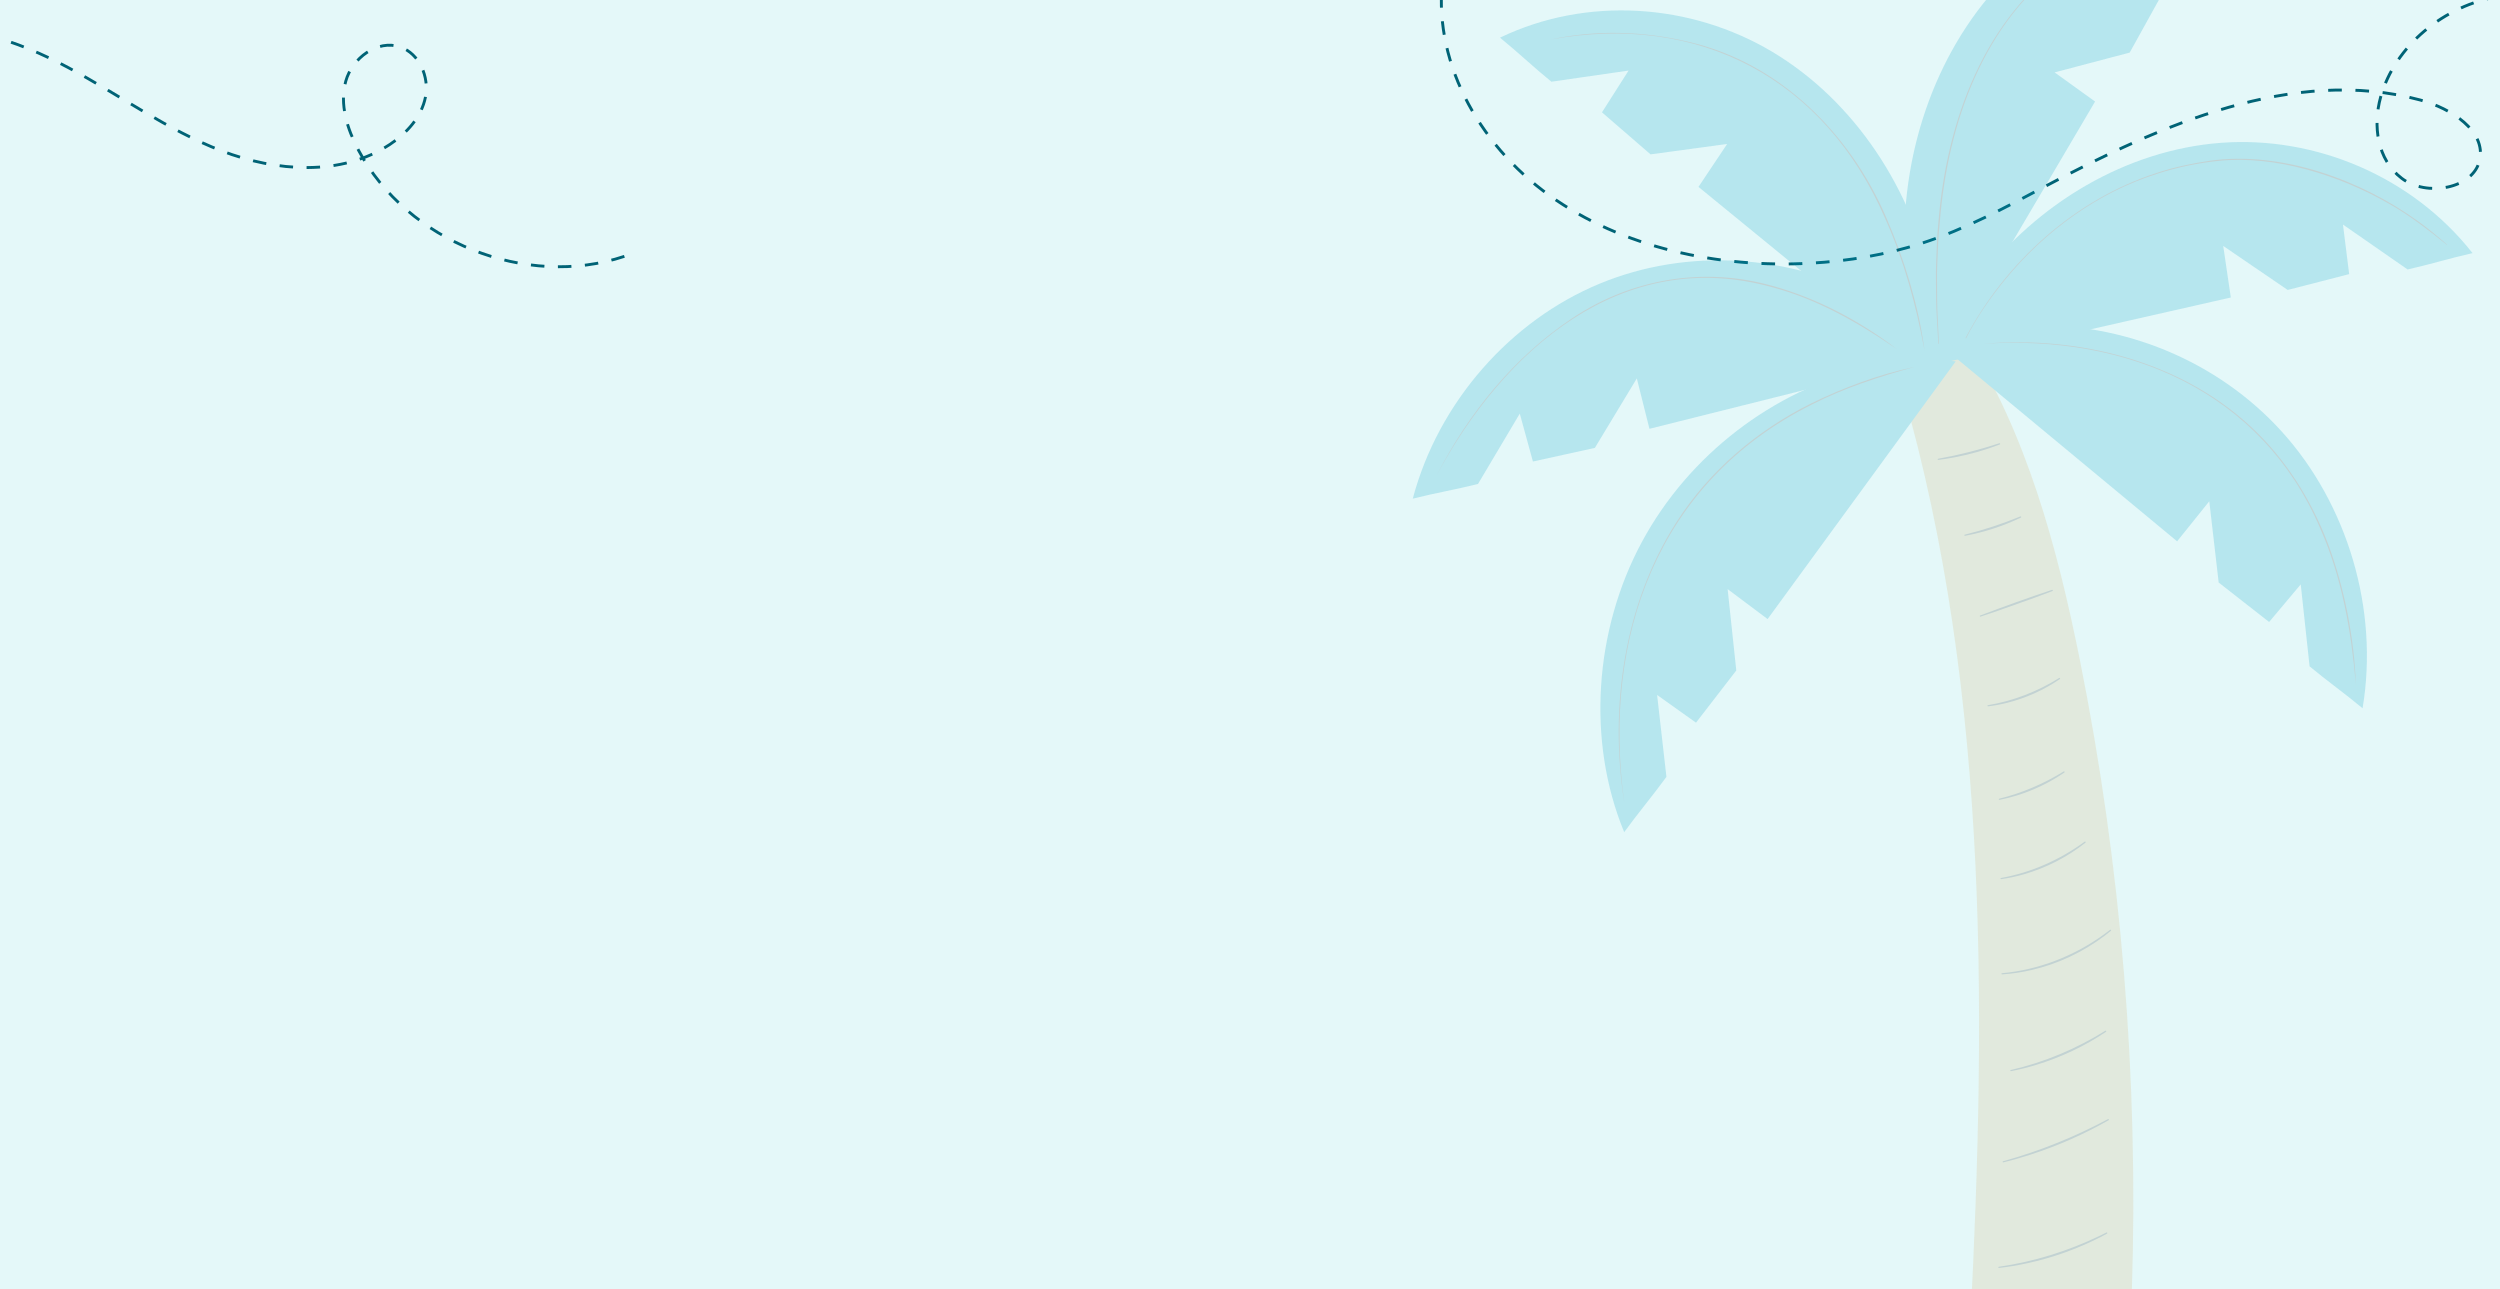 <?xml version="1.0" encoding="UTF-8"?>
<svg id="Capa_1" data-name="Capa 1" xmlns="http://www.w3.org/2000/svg" xmlns:xlink="http://www.w3.org/1999/xlink" viewBox="0 0 1280 660">
  <rect x="0" y="0" width="1280" height="660" fill="#808080" stroke="none"/>
  <defs>
    <clipPath id="clippath">
      <rect width="1280" height="660" style="fill: none;"/>
    </clipPath>
  </defs>
  <g style="clip-path: url(#clippath);">
    <rect width="1280" height="660" style="fill: #e4f8f9;"/>
    <path d="M1280-1.98c-28.98,4.7-53.92,25.8-61.12,51.72-4.04,14.57-1.86,31.92,10.82,41.57,12.68,9.65,36.65,5.39,39.9-9.33,3.28-14.89-14.42-26.47-30.45-30.78-65.01-17.48-132.92,12.88-191.47,43.93-20.66,10.96-41.34,22.19-63.88,29.46-18.25,5.89-37.49,9.08-56.83,10.17-47.29,2.66-96.47-8-133.63-34.68-37.16-26.68-60.5-70.43-54.42-113.1" style="fill: none; stroke: #006376; stroke-dasharray: 6.98; stroke-miterlimit: 10; stroke-width: 1.5px;"/>
    <path d="M319.68,131.25c-50.37,16.81-111.16-7.44-136.12-54.32-5.78-10.85-9.81-23.53-6.53-35.37,3.29-11.84,16.23-21.49,27.86-17.51,9.87,3.38,14.96,15.35,12.96,25.59-2,10.24-9.6,18.62-18.31,24.36-24.91,16.39-58.2,13.95-86.03,3.26-27.83-10.69-52.22-28.58-78.53-42.63C8.68,20.58-21.54,10.2-50.7,16.44" style="fill: none; stroke: #006376; stroke-dasharray: 6.92; stroke-miterlimit: 10; stroke-width: 1.48px;"/>
    <g style="opacity: .2;">
      <path d="M1091.51,661.22c3.54-108.58-5.36-217.42-26.61-323.31-11.62-57.89-27.35-115.98-58.39-164.86l-37.08,11.1c48.79,157.69,47.96,327.02,39.29,494.51,27.93-.92,58.49-1.14,82.79-17.44Z" style="fill: #d5b16d;"/>
      <path d="M992.39,196.07c1.87-16.32.51-32.89-2.74-48.88-10.21-50.11-40.17-95.5-82.07-120.56-41.9-25.06-95.28-28.66-139.59-7.35,9.26,7.52,17.07,15.04,26.33,22.56l39.51-5.71-13.62,21.38,24.86,21.53,39.24-5.34-14.69,21.99,122.77,100.39Z" style="fill: #009ec3;"/>
      <path d="M996.81,181.4c-10.65-11.72-23.56-20.95-37.28-28.26-43-22.9-95.34-26.63-140.62-7.86-45.29,18.77-82.41,60.36-95.58,110.04,11.45-2.91,21.96-4.63,33.41-7.54l21.39-36.01,6.73,24.53,31.71-6.98,21.48-35.56,6.47,25.79,152.29-38.15Z" style="fill: #009ec3;"/>
      <path d="M989.39,193.46c-6.91-14.57-10.88-30.62-12.89-46.86-6.28-50.89,7.43-104.99,38.77-144.65,31.33-39.66,80.21-63.64,128.47-60.8-6.3,10.62-11.24,20.68-17.54,31.31l-38.82,9.91,19.52,14.78-16.49,29.77-38.45,10.15,20.72,14.92-83.28,141.47Z" style="fill: #009ec3;"/>
      <path d="M989.22,187.01c5.24-15.51,13.48-29.78,23.19-42.68,30.42-40.41,76.61-67.65,124.9-71.22,48.3-3.57,97.82,17.32,128.63,56.49-11.51,2.57-21.73,5.79-33.24,8.37l-33.1-22.99,3.18,25.37-31.48,8.11-33.01-22.54,3.89,26.4-152.95,34.7Z" style="fill: #009ec3;"/>
      <path d="M992.57,175.9c14.46-5.95,29.94-8.65,45.37-9.25,48.34-1.89,97.23,17.66,130.49,54.49,33.26,36.83,49.74,90.74,41.21,141.49-9.17-7.65-17.97-13.82-27.13-21.46l-4.54-41.96-16.18,19.25-25.83-20.21-4.81-41.6-16.47,20.51-122.11-101.26Z" style="fill: #009ec3;"/>
      <path d="M1001.28,185.03c-15.32-1.77-30.93-.1-46.02,3.58-47.29,11.54-90.44,44.01-114.64,88.91-24.2,44.9-28.4,101.71-9.03,148.54,7.22-9.95,14.4-18.36,21.62-28.31l-4.77-41.93,19.91,14.19,20.63-26.73-4.43-41.65,20.46,15.33,96.29-131.91Z" style="fill: #009ec3;"/>
      <g>
        <path d="M992.32,234.88c10.63-1.9,21.09-4.58,31.35-7.94.38-.13.61.47.22.62-7.58,2.95-15.46,5.14-23.45,6.66-2.66.51-5.35.92-8.04,1.25-.37.05-.47-.53-.09-.59h0Z" style="fill: #3c3c3b;"/>
        <path d="M1005.96,273.74c9.71-2.39,19.22-5.54,28.47-9.33.37-.16.65.43.27.6-9.07,4.34-18.73,7.48-28.61,9.32-.36.07-.5-.5-.13-.59h0Z" style="fill: #3c3c3b;"/>
        <path d="M1013.84,315.15c11.78-4.5,24.83-9.18,36.79-13.15.38-.13.62.47.22.62-3.04,1.17-6.09,2.31-9.15,3.43-4.57,1.67-13.81,4.96-18.41,6.54-3.08,1.07-6.16,2.1-9.26,3.12-.35.12-.57-.43-.2-.57h0Z" style="fill: #3c3c3b;"/>
        <path d="M1017.82,361.05c12.94-2.15,25.37-6.98,36.48-13.94.34-.22.71.32.36.55-8.17,5.64-17.38,9.76-27.01,12.19-3.21.81-6.47,1.41-9.75,1.8-.37.05-.47-.54-.09-.6h0Z" style="fill: #3c3c3b;"/>
        <path d="M1023.59,408.94c11.66-2.88,22.81-7.66,33.02-13.97.34-.22.71.32.36.55-7.48,5.15-15.78,9.11-24.45,11.8-2.89.9-5.83,1.63-8.8,2.21-.36.08-.51-.5-.13-.59h0Z" style="fill: #3c3c3b;"/>
        <path d="M1024.48,449.54c15.49-2.8,30.21-9.32,42.88-18.62.32-.25.74.26.4.52-9.32,7.4-20.13,12.92-31.56,16.21-3.81,1.1-7.7,1.93-11.62,2.48-.37.06-.48-.53-.1-.59h0Z" style="fill: #3c3c3b;"/>
        <path d="M1024.99,498.29c18.84-1.72,37.06-8.85,52.34-19.95,0,0,3.03-2.27,3.03-2.27.14-.12.36-.09.47.06.11.14.08.34-.06.45l-2.98,2.37c-11.13,8.43-24.07,14.59-37.68,17.71-4.95,1.17-10,1.91-15.06,2.23-.17.01-.31-.12-.32-.28-.01-.16.11-.3.27-.32h0Z" style="fill: #3c3c3b;"/>
        <path d="M1029.5,547.85c17.12-3.94,33.51-10.83,48.42-20.11.34-.22.72.32.36.55-11,7.38-23.13,13.08-35.8,16.95-4.23,1.29-8.52,2.36-12.85,3.2-.36.07-.51-.5-.13-.59h0Z" style="fill: #3c3c3b;"/>
        <path d="M1025.54,594.56c18.66-5.16,36.69-12.45,53.75-21.58.35-.2.7.37.32.57-12.65,7.22-26.05,13.12-39.91,17.6-4.61,1.51-9.29,2.84-14,3.99-.16.04-.32-.06-.36-.22-.04-.16.06-.32.21-.36h0Z" style="fill: #3c3c3b;"/>
        <path d="M1023.37,648.59c17.96-2.59,35.5-8.04,51.84-15.94,0,0,3.26-1.61,3.26-1.61.16-.08.37-.02.45.15.08.16.02.35-.14.44l-3.22,1.71c-11.9,6.08-24.65,10.66-37.71,13.46-4.75,1.05-9.56,1.85-14.39,2.39-.17.02-.31-.1-.33-.27-.02-.16.1-.31.26-.33h0Z" style="fill: #3c3c3b;"/>
      </g>
      <path d="M1122.11-43.04c-22.89,1.57-45.09,10.41-63.84,23.47-42.81,30.3-61.06,82.81-65.1,133.3-.8,6.77-1,15.36-1.32,22.17-.21,5.06.02,12.71-.03,17.78-.1,3.68.81,18.42.9,22.21,0,.08-.06.16-.14.16-.08,0-.15-.06-.16-.14-.14-3.77-1.21-18.87-1.12-22.22.02-5.08-.23-12.74-.05-17.8.29-6.84.47-15.43,1.23-22.22,4.14-51.26,23.25-104.89,67.45-134.73,8.49-5.84,17.92-10.75,27.55-14.42,11.1-4.18,22.73-7.15,34.61-7.85.08,0,.15.06.16.14,0,.09-.06.16-.15.16h0Z" style="fill: #3c3c3b;"/>
      <path d="M794.06,20.21c23-4.98,47.17-4.33,70.02,1.11,46.91,10.64,83.27,46.98,101.81,90.39,9.22,21.27,16.61,45.52,19.45,67.65-4.28-23.08-10.47-45.91-20.07-67.37-31.01-71.7-95.4-105.61-171.2-91.79h0Z" style="fill: #3c3c3b;"/>
      <path d="M735.72,243.08c16.28-31.63,39.56-60.42,69.36-80.2,30.47-20.32,67.36-26.46,102.65-16.44,22.93,6.4,44.71,18.02,63.48,32.31-19.44-13.32-40.57-25.54-63.66-31.65-77.49-21.63-137.76,32.6-171.83,95.98h0Z" style="fill: #3c3c3b;"/>
      <path d="M831.55,410.42c-7.56-48.71.03-101.21,26.85-143.15,16.75-26.21,41.26-46.97,69.02-60.77,16.69-8.13,34.61-14.81,52.64-18.6-17.76,4.9-35.77,10.69-52.34,19.18-79.51,39.66-107.45,119.67-96.16,203.34h0Z" style="fill: #3c3c3b;"/>
      <path d="M1006.38,172.99c20.55-38.88,55.98-70.96,98.09-84.51,8.61-2.87,17.76-4.8,26.74-6.14,36.75-5.27,77.9,9.81,107.37,31.34,4.96,3.56,9.63,7.49,14.24,11.49.06.05.07.15.01.21-9.39-7.52-19.21-15.25-29.87-21.2-25.06-14.38-58.06-24.87-87.15-21.81-10.52,1.08-21.14,3.3-31.2,6.55-30.56,9.62-57.42,29.28-77.71,53.89-7.72,9.4-14.74,19.47-20.25,30.31-.03.08-.13.11-.2.07-.07-.04-.1-.13-.07-.2h0Z" style="fill: #3c3c3b;"/>
      <path d="M1015.9,175.98c48.27-4.05,99.94,8.77,136.11,42.11,18.04,16.58,31.4,37.81,40.04,60.65,8.45,22.88,13.22,47.55,14.16,71.75-2.34-27.12-7.11-54.79-18.25-79.96-30.26-70.74-99.42-99.19-172.06-94.55h0Z" style="fill: #3c3c3b;"/>
    </g>
  </g>
</svg>